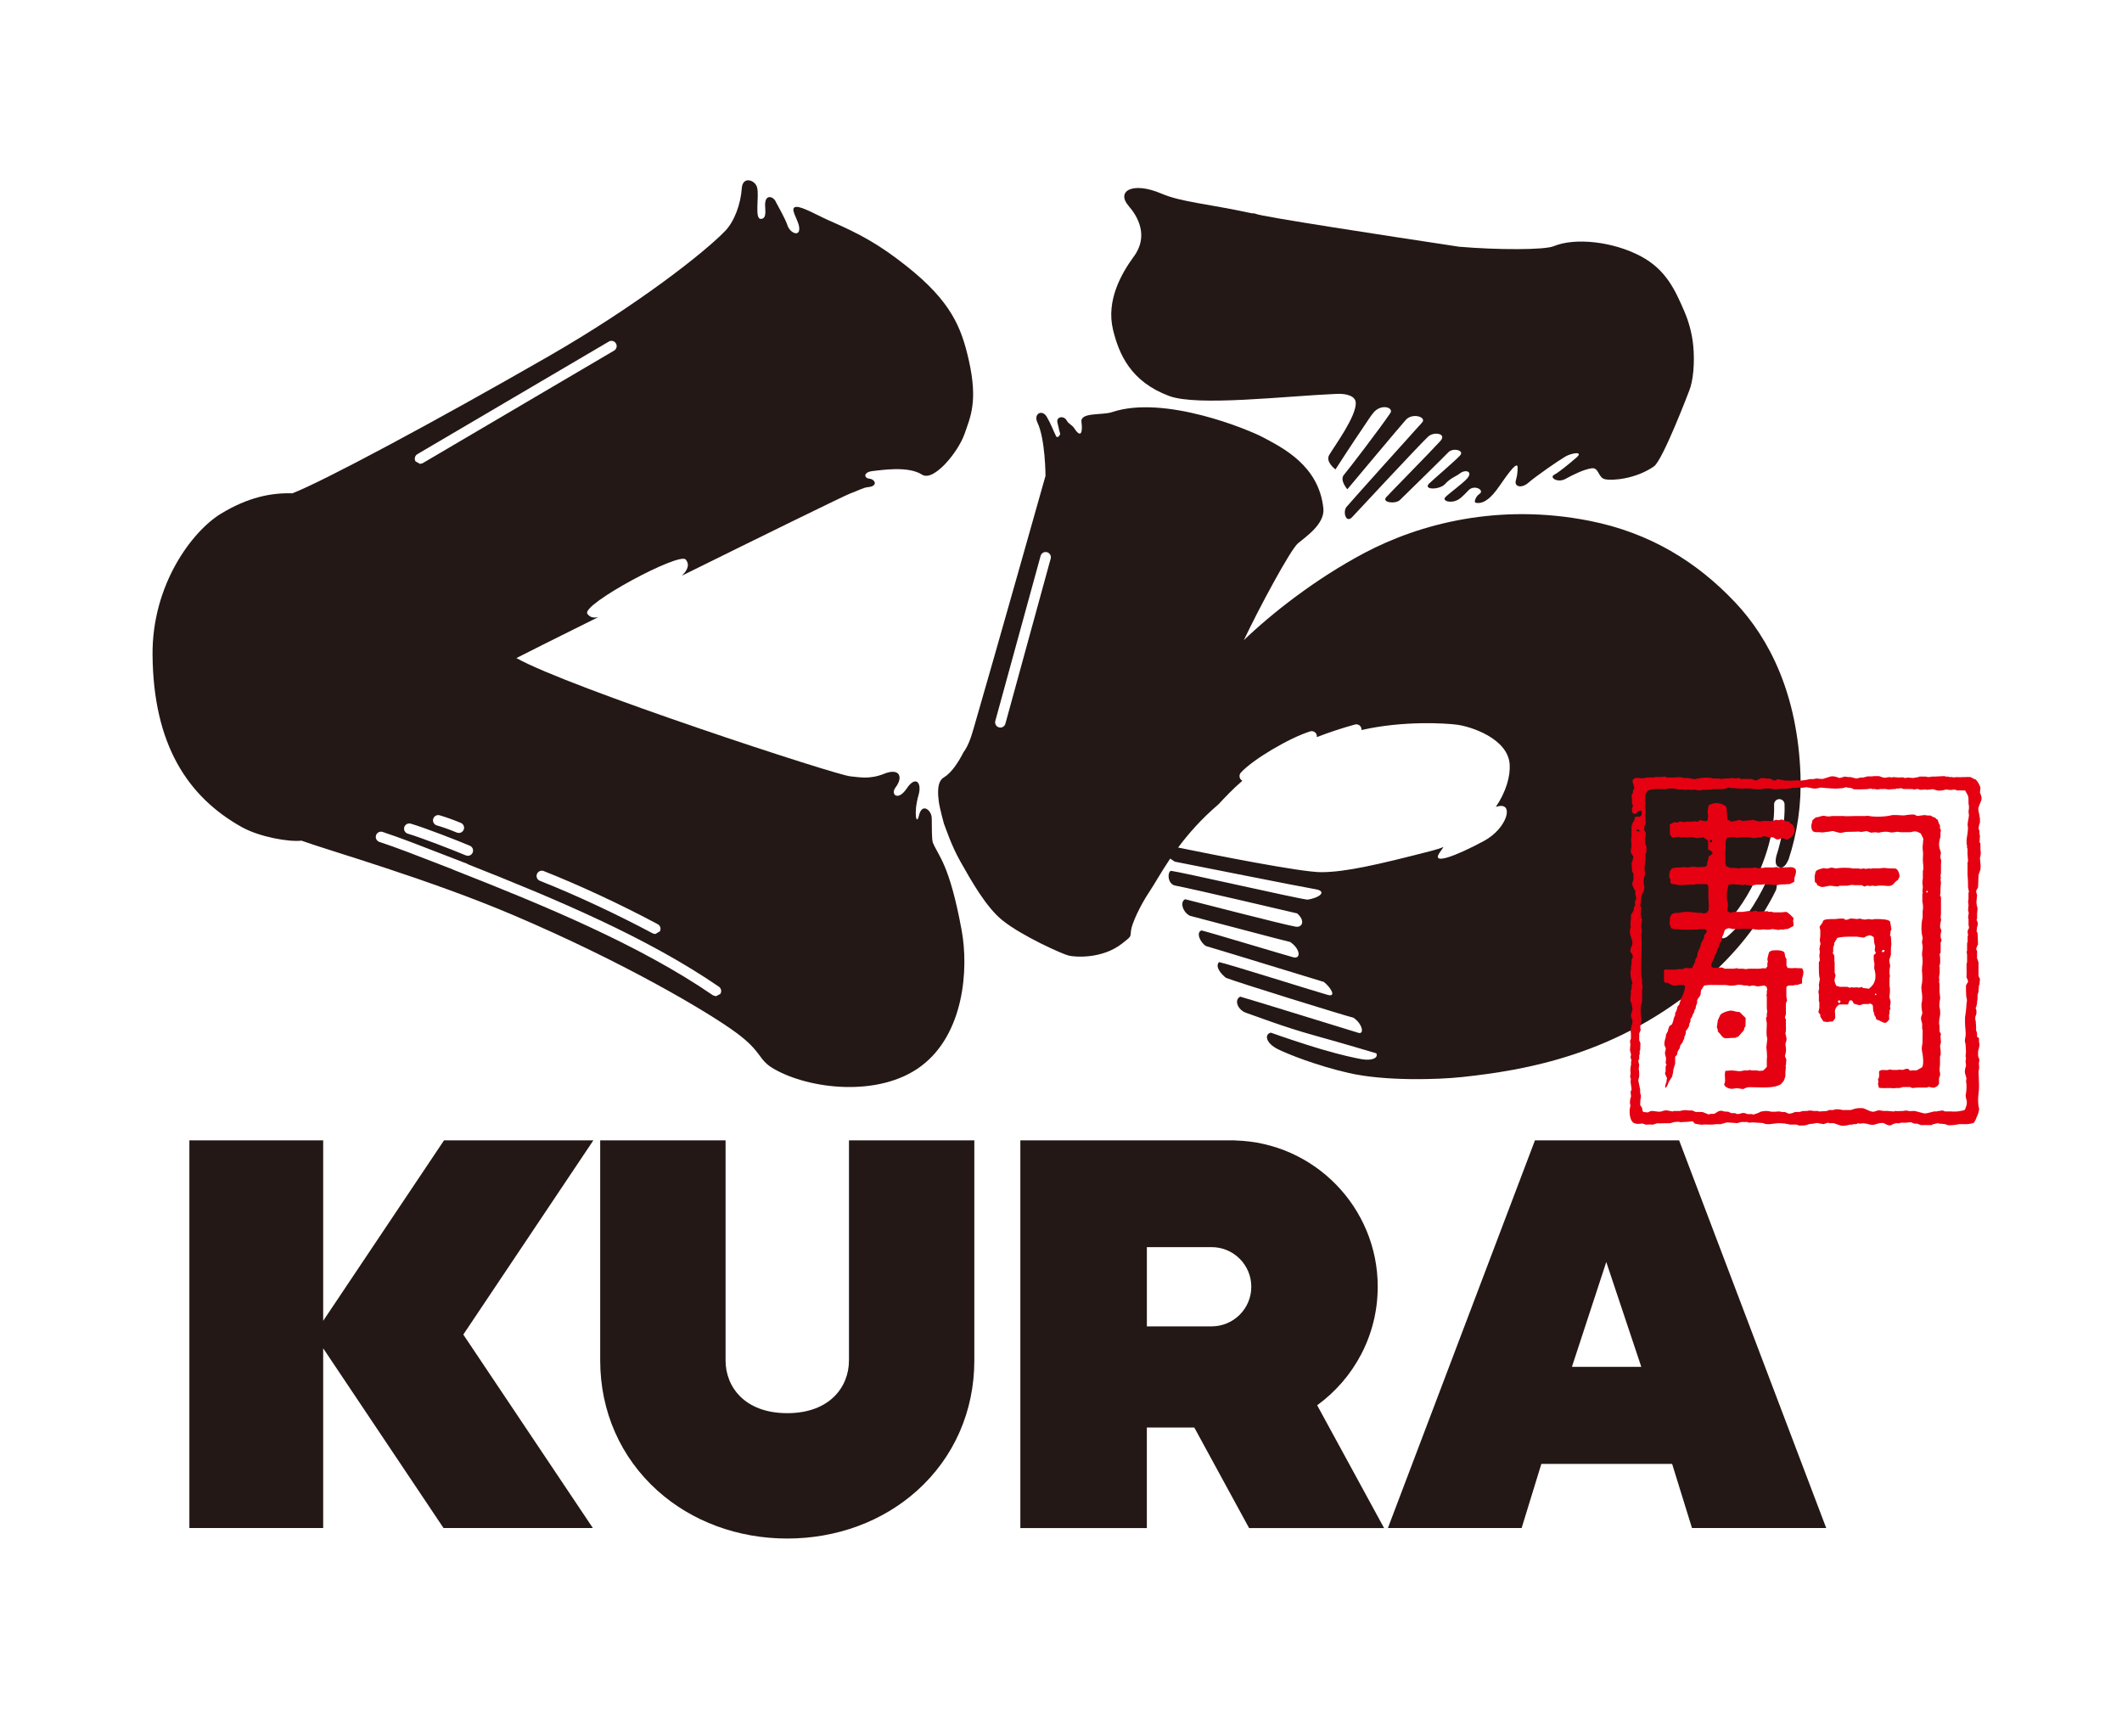 <?xml version="1.0" encoding="UTF-8"?>
<svg id="_レイヤー_2" data-name="レイヤー 2" xmlns="http://www.w3.org/2000/svg" width="110" height="90" viewBox="0 0 110 90">
  <g id="_レイヤー_1-2" data-name="レイヤー 1">
    <g>
      <rect width="110" height="90" style="fill: #fff;"/>
      <g id="_レイヤー_2-2" data-name=" レイヤー 2-2">
        <g>
          <path d="M104.164,45.979l.009-.221.005-.099.05-.157c.05-.182.063-.344.066-.465.019-.194.008-.366-.013-.504.025-.175.032-.371.005-.603l-.019-.463c.006-.133,0-.288-.031-.455l.026-.57c0-.14-.014-.266-.036-.389l.048-.149c.108-.383.078-.725.018-.982.005-.178-.016-.354-.064-.526-.041-.152-.283-.932-1.036-1.42l-.201-.096c-.088-.049-.202-.103-.344-.15-.316-.102-.594-.088-.743-.079l-.825-.024c-.318-.062-.645-.044-.925,0l-.16.009-.18-.01h-.295l-.408.047c-.099-.007-.209-.007-.327.003l-.237-.007c-.173-.026-.341-.032-.51-.018h-.232l-.67-.049-.592.006-.048.039-.042.01-.18.029-.26-.034c-.214-.04-.428-.042-.645-.007-.15-.026-.33-.032-.522-.019-.382-3.419-1.663-6.352-3.745-8.547-1.707-1.799-3.613-3.089-5.766-3.917.447-.152.903-.359,1.331-.657.346-.242.87-.607,2.391-4.613.384-.922.423-2.235.331-3.157-.097-.966-.376-1.761-.591-2.257-.514-1.183-1.154-2.655-2.967-3.625-1.826-.975-4.253-1.232-5.821-.629-.483.084-2.337.105-4.122-.043-6.739-1.016-9.689-1.503-10.245-1.629-.195-.07-.383-.101-.551-.115-.824-.175-1.527-.299-2.14-.407-.946-.166-1.629-.285-2.103-.488-1.949-.832-3.248-.298-3.813.48-.446.613-.647,1.695.252,2.728.331.379.245.497.174.591-1.292,1.771-1.743,3.502-1.34,5.147.171.698.45,1.533.986,2.326l-.247.025c-.355.026-.822.06-1.262.251-.235-.074-.483-.103-.733-.082-.542-.292-1.199-.319-1.769-.017-.925.488-1.261,1.613-.78,2.615.119.25.232,1.089.253,1.847-.412,1.466-2.696,9.55-3.662,12.871-.148.535-.258.691-.262.695l-.145.234c-.235.458-.393.627-.411.651l-.1.084c-.116-.037-.226-.083-.356-.097-.503-.457-1.342-.721-2.417-.286-.253.104-.426.083-.712.048l-.222-.024c-1.118-.248-9.012-2.836-13.674-4.625.358-.18.738-.367,1.134-.564l-.809-2.227c.193-.147.429-.308.697-.477l.15.156c.486.705.216,1.497-.028,1.747.478-.488,3.089-1.9,3.803-2.06l.508.719c5.905-2.917,8.337-4.094,8.575-4.195.181-.065.338-.131.478-.189l.134-.057c.723-.095,1.206-.464,1.471-.914.11.006.167.017.189.024.536.347,1.184.417,1.825.197,1.314-.449,2.443-2.133,2.792-3.129l.066-.183c.411-1.147.711-2.276.218-4.49-.483-2.169-1.263-3.82-3.819-5.844-1.575-1.247-2.723-1.855-4.291-2.539-.193-.084-.395-.184-.59-.28-.713-.351-1.273-.621-1.917-.593-.188-.171-.406-.304-.64-.391-.403-.63-1.128-1.037-1.895-.985-1.002.062-1.755.851-1.828,1.92-.037.541-.262,1.041-.408,1.195-.816.85-4.049,3.494-8.834,6.24-5.506,3.162-10.929,6.077-12.751,6.863-1.457.021-2.851.45-4.248,1.306-1.75,1.068-4.344,4.273-4.305,8.707.042,4.863,1.884,8.34,5.476,10.335,1.056.587,2.597.911,3.625.911h.002c.39.132.93.304,1.581.513,2.195.697,5.867,1.866,9.077,3.236,5.503,2.348,9.762,4.849,11.154,5.876.542.398.705.618.877.851.226.304.535.722,1.214,1.115.856.498,1.939.846,3.091,1.024v12.696c0,.713-.56,1.105-1.575,1.105s-1.574-.392-1.574-1.105v-13.036h-17.083l-3.773,5.635v-5.635h-10.183v23.341h10.183v-5.597l3.748,5.597h11.648l-7.802-11.651,3.518-5.255v6.601c0,3.094,1.244,5.916,3.503,7.948,2.083,1.872,4.859,2.903,7.817,2.903s5.736-1.032,7.817-2.903c1.163-1.046,2.05-2.301,2.643-3.695v6.053h9.805v-4.978l2.714,4.978h16.289l1.021-3.322h4.385l1.029,3.322h10.507l-7.943-20.935c.153,0,.35-.005.586-.07.192.027.458.041.758-.027.16.021.302.017.417.009l.244.017c.111.026.222.044.333.06.229.018.449.014.651-.017l.173-.022.12.011.292.062h.218l.531.049c.284,0,.498-.038.706-.096l.037-.004c.189.035.43.05.701-.002l.153.047c.168.045.346.068.53.068.206,0,.406-.029.566-.062l.181-.019.214-.023.074-.003c.221.052.543.094.901.021.363.099.72.091,1.058-.022l.069-.025.185-.027.159.022.12.017c.093.03.206.057.333.074.105.013.242.017.392.011h.346l.424-.053c.417.108.889.057,1.178.007.183,0,.353-.002.476-.016.203-.023.627-.068,1.017-.331.34-.222.582-.541.724-.961.167-.345.381-.954.22-1.571l.013-.153c.019-.158.036-.319.036-.528l-.021-.643c.019-.115.036-.278.022-.489.028-.223.021-.435-.024-.635.063-.252.069-.507.023-.76l-.062-.431-.084-.235c.002-.084.002-.192-.006-.307.018-.092.03-.19.032-.294l.075-.257-.05-.129.002-.111.019-.237c.04-.159.055-.301.061-.419.027-.127.038-.253.057-.497l.018-.247-.077-.342-.01-.035v-.375c0-.188-.031-.352-.073-.495v-.003l.048-.442c0-.124-.007-.248-.016-.396l-.008-.172-.013-.2c.03-.187.039-.419-.012-.669.03-.187.048-.447-.011-.748.017-.117.027-.251.019-.395l.041-.386.002-.004ZM95.692,55.914h-.027c-.226-.039-.54-.061-.865,0l-.621.048v-.225c.028-.16.038-.315.031-.465.018-.18.025-.402-.01-.626v-.113l.011.002c.149.03.402.081.726.043l.525.028.405-.287c.119-.071.228-.158.328-.255l.208.149-.426.22-.154.76c-.023.113-.031.218-.035.31-.031.113-.05.252-.055.403l-.041.009h0ZM89.564,53.828l.13-.011-.016.047-.158.015.044-.051ZM67.849,22.22l-.118-.084.181-.013s-.063.097-.063.097ZM64.383,42.761c.297-.319.633-.681,1.082-1.069l1.364-1.184,1.96-.767-.014.173,2.162-.491c1.93-.439,3.949-.307,4.384-.249.476.064,1.212.408,1.316.555.012.181-.068.633-.441,1.182l-.68,1.003-1.257.469c-.15.055-.306.105-.468.147-2.743.707-4.236,1.045-5.301,1.053-.35.055-1.79-.21-4.254-.68l.145-.142h.002ZM34.306,30.051c-.166-.196-.227-.416-.25-.626.186-.084.364-.161.527-.226l.973,1.377c-.197.03-.798.008-1.25-.525M51.27,57.483h-4.374c.658-.225,1.287-.518,1.835-.93,2.179-1.637,2.969-4.536,2.868-7.128,1.23.803,2.932,1.566,3.423,1.683.792.19,2.683.237,4.192-.957.471-.371.958-.757,1.017-1.65l.036-.112.265.254c.071.696.497,1.315.984,1.672.105.772.641,1.324.988,1.606l.005.157c.066.871.694,1.655,1.562,1.953.104.733.63,1.398,1.456,1.808.66.328,2.28.96,4.036,1.362,1.168.266,2.619.358,3.923.358.981,0,1.879-.053,2.507-.121,2.045-.223,4.424-.616,6.904-1.538v.155c0,.093.006.196.024.307l-.017.237.002.103c-.024.135-.041.293-.036.473l-.008.188v.118h-4.413l-6.848,18.053-1.267-2.324c1.717-1.717,2.71-4.066,2.71-6.516,0-4.412-3.197-8.17-7.394-9.027v-.185h-14.38,0ZM63.241,66.696c0,.236-.194.429-.432.429h-1.735v-.859h1.735c.238,0,.432.194.432.431M104.098,42.367l-.417-.199-.002-.031.43.193-.011.038h0Z" style="fill: #fff;"/>
          <path d="M71.419,66.696c0-4.12-3.299-7.481-7.393-7.584v-.004h-11.133v20.094h6.557v-5.213h2.459l2.841,5.213h6.998l-3.469-6.365c1.901-1.38,3.139-3.617,3.139-6.141M62.809,68.748h-3.358v-4.107h3.358c1.135,0,2.056.92,2.056,2.054s-.92,2.052-2.056,2.052" style="fill: #231815;"/>
          <polygon points="23.017 59.107 16.753 68.461 16.753 59.107 9.817 59.107 9.817 79.201 16.753 79.201 16.753 69.885 22.992 79.201 30.733 79.201 24.017 69.173 30.758 59.107 23.017 59.107" style="fill: #231815;"/>
          <path d="M87.042,59.106h-7.473l-7.623,20.095h6.932l1.022-3.323h6.78l1.029,3.323h6.958s-7.625-20.095-7.625-20.095ZM81.485,70.846l1.781-5.434,1.815,5.434h-3.596Z" style="fill: #231815;"/>
          <path d="M44.008,70.518c0,1.358-.989,2.729-3.199,2.729s-3.197-1.37-3.197-2.729v-11.412h-6.499v11.412c0,2.627,1.053,5.021,2.965,6.741,1.784,1.603,4.174,2.486,6.732,2.486s4.949-.883,6.732-2.486c1.913-1.72,2.965-4.114,2.965-6.741v-11.412h-6.498v11.412h0Z" style="fill: #231815;"/>
          <path d="M48.351,43.656c-.056-.242-.041-.72-.052-1.26-.009-.393-.503-.829-.667-.11-.119.526-.288-.127-.016-1.079.185-.653-.155-1.025-.612-.341-.461.688-.855.306-.581-.05.41-.536.22-1.038-.6-.707-.782.315-1.357.156-1.739.13-.708-.048-14.57-4.587-17.315-6.13.314-.166,2.022-1.019,4.253-2.127-.228.055-.433.034-.575-.171-.328-.475,4.764-3.204,5.097-2.811.242.286.065.583-.198.84,4.22-2.086,8.462-4.168,8.749-4.271.406-.144.662-.3.908-.321.529-.05.367-.405.066-.436-.301-.032-.323-.354.196-.4.345-.031,1.8-.286,2.531.189.6.389,1.874-1.17,2.202-2.106.308-.883.697-1.694.232-3.783-.389-1.739-.918-3.083-3.243-4.924-1.41-1.118-2.413-1.662-3.931-2.324-.682-.297-1.467-.764-1.782-.74-.383.027.093.633.15,1.029.082.568-.47.332-.601-.066-.123-.372-.471-.961-.602-1.216-.1-.263-.529-.449-.559.096-.014.277.117.774-.224.778-.334.004-.076-1.161-.188-1.611-.077-.394-.751-.641-.797.023-.057.826-.385,1.716-.857,2.208-1.049,1.092-4.532,3.846-9.196,6.523-5.821,3.343-11.646,6.465-13.246,7.081-1.087-.035-2.308.204-3.715,1.065-1.461.894-3.563,3.648-3.531,7.314.04,4.638,1.816,7.359,4.641,8.929.907.503,2.433.773,3.079.695,1.391.507,6.583,1.983,11.055,3.891,5.713,2.438,10.043,5.003,11.48,6.063,1.382,1.017,1.107,1.384,1.943,1.869,1.834,1.064,5.467,1.499,7.647-.14,2.208-1.658,2.473-4.991,2.097-7.037-.634-3.453-1.205-3.834-1.5-4.562M27.835,45.302c.055-.14.212-.208.352-.153,1.864.738,4.018,1.742,5.91,2.754.132.07.182.235.111.367l-.239.143-.128-.031c-1.875-1.002-4.008-1.997-5.854-2.728-.14-.055-.208-.212-.153-.352M21.635,23.54l9.924-5.835c.128-.077.296-.034.37.096.077.129.034.295-.095.371l-9.924,5.836-.137.037-.234-.133c-.076-.129-.032-.296.096-.372M24.035,43.01c-.044.103-.144.165-.25.165l-.106-.022c-.334-.141-.713-.277-1.039-.372-.143-.042-.226-.194-.184-.338.043-.144.194-.226.337-.184.344.102.745.246,1.099.395.137.058.202.218.144.356M20.956,42.876c.043-.144.194-.226.338-.184.753.222,2.42.872,3.064,1.145.137.058.202.218.144.355-.043.104-.145.167-.25.167l-.106-.023c-.659-.278-2.301-.916-3.006-1.125-.144-.041-.225-.193-.184-.336M37.337,51.519l-.224.118-.153-.048c-3.835-2.629-8.751-4.657-13.458-6.507l-.044-.023c-.207-.08-.429-.167-.657-.255-1.024-.398-2.299-.895-3.135-1.167-.142-.047-.22-.2-.173-.342.045-.142.199-.221.341-.174.851.276,2.133.776,3.164,1.178.458.179.891.346,1.218.471l.068.039c4.557,1.8,9.261,3.781,12.983,6.334.123.084.156.253.07.377" style="fill: #231815;"/>
          <path d="M57.699,17.099c.308,1.259.912,2.684,2.911,3.427,1.47.547,6.044.001,8.681-.111.541-.023.964.123.987.444.051.705-1.105,2.26-1.376,2.726-.207.355.326.746.326.746,0,0,.993-1.536,1.392-2.11.229-.328.393-.613.576-.831.41-.49,1.064-.261.878.017-.531.788-2.205,2.973-2.405,3.202-.244.278.175.751.175.751,0,0,2.846-3.4,3.034-3.601.356-.382,1.093-.135.841.14-.517.567-3.707,4.121-3.915,4.371-.208.249-.039.863.277.546.042-.042,3.527-3.795,3.958-4.191.29-.267.976-.156.628.231-.464.516-2.604,2.687-2.809,2.916-.247.275.478.369.713.143.416-.404,2.314-2.263,2.508-2.472.229-.247.856-.109.607.165-.268.294-1.453,1.3-1.61,1.462-.316.329.555.33.838.013.279-.312.586-.399.757-.539.278-.228.693-.121.398.24-.202.249-1.017.836-1.153.994-.17.197.329.337.691.109.262-.163.484-.472.608-.547.315-.188.739.093.475.263-.181.115-.306.429-.195.455.554.129,1.05-.609,1.252-.893.201-.282.846-1.261.921-.991.009.451-.055.569-.094.744-.073.32.304.404.649.107.425-.365,1.549-1.142,1.926-1.363.302-.178.983-.298.557.066-.424.364-.882.74-1.144.882-.264.141.182.435.587.213.405-.223.942-.488,1.347-.549.405-.062.328.487.712.567.384.082,1.592-.015,2.529-.667.459-.319,1.821-3.903,1.821-3.903.218-.523.302-1.487.214-2.373-.069-.685-.26-1.3-.464-1.771-.476-1.098-.946-2.146-2.244-2.84-1.436-.767-3.41-.988-4.522-.526-.481.2-2.904.197-4.897.028-3.853-.581-10.301-1.57-10.538-1.702-.037-.021-.119-.031-.237-.036-2.277-.492-3.626-.574-4.659-1.014-1.513-.646-2.373-.128-1.699.646.437.502,1.067,1.526.261,2.615-.638.873-1.447,2.278-1.074,3.802" style="fill: #231815;"/>
          <path d="M91.945,45.494c-.105-.039-.167-.019-.203-.003l-.147.132c-.578,1.264-1.356,2.364-2.105,2.958l-.169.058-.212-.102c-.093-.118-.074-.288.043-.381.627-.498,1.287-1.41,1.811-2.474l.005-.024c.009-.025.053-.15.144-.291.182-.399.342-.816.474-1.237l.013-.049.004-.013.009-.022c.242-.799.379-1.61.353-2.344-.004-.149.113-.276.262-.281.147-.005.276.113.28.263.03.846-.134,1.772-.422,2.674-.06.242-.071.504.119.583.103.043.166.027.203.01.146-.063.25-.276.27-.33l.036-.064c.461-1.391.674-2.864.62-4.399-.149-4.154-1.593-7.048-3.409-8.96-1.967-2.073-4.385-3.58-7.523-4.202-4.719-.935-8.822.156-11.677,1.667-2.56,1.356-4.828,3.156-6.244,4.516.792-1.678,2.415-4.688,2.803-5.017.388-.327,1.402-1,1.318-1.809-.232-2.243-2.155-3.157-3.091-3.666-.748-.407-5.151-2.237-7.863-1.326-.516.174-1.655-.008-1.587.511.069.517-.016.875-.371.329-.124-.192-.286-.21-.392-.405-.15-.276-.563-.201-.48.113.051.195.068.329.144.591-.067.099-.091.194-.205.131-.202-.406-.261-.628-.494-1.027-.233-.403-.706-.165-.483.3.411.858.418,2.76.418,2.76,0,0-2.666,9.451-3.726,13.093h0c-.168.609-.344.994-.526,1.235-.264.516-.61,1.049-.995,1.289-.419.216-.321.956-.287,1.251.039.329.267,1.156.267,1.156.101.25.375,1.116.859,1.974.576,1.019,1.327,2.349,2.157,3.025.993.812,3.121,1.764,3.451,1.843s1.741.192,2.79-.639c.494-.391.398-.312.443-.667.043-.356.478-1.297.942-1.988.292-.438.62-1.038,1.089-1.733l.237.158c.569.111,6.741,1.342,7.281,1.427.614.097.279.436-.405.543-.604-.071-6.525-1.427-7.071-1.494-.195.043-.189.685.213.763.986.189,5.984,1.362,6.326,1.444.435.38.265.746-.08.687-.657-.111-5.285-1.316-5.726-1.422-.284.127-.133.674.25.859,1.31.338,4.867,1.289,5.195,1.357.523.355.573.895.161.793-.311-.078-4.437-1.322-4.76-1.392-.313.114-.037.66.24.812,1.182.347,5.752,1.756,6.107,1.859.379.312.647.79.206.673-.489-.129-5.175-1.611-5.644-1.703-.215.237.096.608.357.814.516.214,6.224,1.981,6.614,2.07.482.332.561.871.261.785-.278-.08-5.695-1.762-6.131-1.878-.337.173-.129.694.313.842.556.188,1.893.713,3.492,1.158,1.773.492,3.046.881,3.249.938.114.232-.211.402-.773.302-.331-.061-1.023-.203-2.067-.511-.949-.279-2.168-.697-2.629-.862-.346.083-.265.544.37.859.473.235,1.958.84,3.676,1.233,1.876.428,4.621.345,5.892.206,3.182-.346,8.025-1.12,12.538-4.995,1.614-1.385,2.867-2.968,3.715-4.702.063-.259.082-.555-.124-.634M54.465,28.955l-2.348,8.557c-.034.12-.142.2-.262.2l-.071-.011c-.144-.039-.229-.188-.189-.333l2.348-8.557c.04-.145.189-.229.333-.19.144.04.229.189.189.334M77.621,41.802c.882-.253.535,1.129-.713,1.796-1.437.77-2.748,1.27-2.277.59.07-.102.135-.196.197-.285-.201.076-.41.142-.63.199-2.848.734-4.44,1.094-5.692,1.105-1.074.008-5.834-.949-7.435-1.277.52-.701,1.192-1.471,2.101-2.249l.024-.026c.316-.339.698-.748,1.206-1.188l-.06-.04c-.11-.1-.118-.272-.018-.382.613-.673,2.492-1.79,3.591-2.136.143-.045.294.036.34.178l.01.118c.589-.231,1.242-.449,1.972-.652.144-.039.293.045.333.189l.009.097c2.17-.494,4.368-.355,4.96-.275.723.097,2.638.719,2.72,2.063.039.62-.196,1.427-.717,2.195l.08-.021h0Z" style="fill: #231815;"/>
          <path d="M102.633,41.668l.078-.205c.032-.116-.011-.222-.047-.307l-.027-.073.011-.11.014-.149c-.035-.126-.157-.362-.267-.433l-.057-.015h-.012l-.071-.043-.102-.056-.166-.005-.082.004-.158.003c-.106.004-.227.01-.291-.003l-.209.019-.038-.019h-.17l-.049-.026h-.029l-.095.004-.071-.028-.489.024h-.157l-.092.018-.106.009-.022-.006-.114-.021h-.307l-.077.03-.26.045-.281-.025-.024.008-.135.018-.028-.018c-.026-.021-.074-.019-.194-.013l-.097.004-.29-.023-.01.002-.024.025-.101-.018-.028-.009-.142.017-.017.008c-.106.032-.224-.012-.319-.048l-.077-.027h-.274l-.012.008-.14.009-.155-.004-.241.061h-.142l-.039.014-.175.037-.294-.074h-.116l-.006-.003-.21-.022-.069.029-.168.044-.076-.024c-.114-.039-.267-.092-.405-.05-.129.04-.274.085-.396.123l-.199-.009-.109-.017-.107.021-.119.017c-.07-.015-.178-.003-.281.03l-.233.035-.159.012-.079-.022-.006-.002-.209.018-.218.008-.1-.008-.082-.006-.006-.003h-.008l-.043.012-.004.002-.044-.013-.019-.008h-.012l-.139-.026-.159-.026h-.006l-.006.002-.073.042-.044.029-.055-.014-.069-.019-.159-.081-.094.006-.034.005-.048-.013-.263-.023-.127.067-.155.067-.129-.044-.1-.04-.444-.002-.012.002-.03.021-.003.003-.07-.037-.069-.037-.188.018-.021.007-.111-.015-.027-.01-.215.021-.012.003h-.13l-.012.002-.288.026-.029-.028h-.321c-.315-.086-.665-.028-.967.038l-.252-.047-.05-.015h-.252c-.126-.036-.273-.064-.419-.026h-.47l-.04-.022-.053-.026-.157.018-.011.005h-.132c-.209-.002-.211-.002-.222.002l-.03.023h-.205c-.182-.003-.183-.002-.194.002l-.025.017-.005.003h-.004l-.11.002-.035.021-.004.004-.084-.01-.08-.008h-.062l-.012-.004-.11-.008-.029.009c-.067.023-.149.049-.167.163l.063.236.037.116-.035.063-.039.07-.002.007v.088l-.035.087-.037.093.016.152.005.015v.215l.002.012.027.061.022.049-.027.093-.022.047-.002.19.014.013.041.052.008.013.014.005.011.003.013.011h.074l.009-.004.137-.11.043-.038.012-.005.025-.011.073.004.006.004.006.002.023.011h0l-.006.22-.003.007-.121.08-.027-.004-.012-.01h-.015c-.14,0-.189.016-.193.115l-.017.091-.027.032-.031.036-.079.209-.002.499v.007l-.022.21.024.273-.049.371.077.127.07.12-.063.244-.035.078.022.276v.139l.002.007.043.074.029.045v.331l-.014.036c-.025.06-.063.15-.034.254l.082.171.064.121v.171l.024.078.026.133-.035.079-.039.094.013.127.01.039-.032.055-.039.062-.003.007v.111l-.034.089-.05.076-.062.1-.003.008v.176c-.016.096-.026.212-.024.329l.012.117-.014.054c-.022.084-.052.199-.022.305.036.129.074.259.124.422l-.009.123-.029.073c-.041.092-.096.218-.061.324l.047.065.019.019.056.149-.038.108-.028.055v.167l-.017.105-.015.099-.002.16-.024.037v.136c0,.168.034.286.067.4l.032.117-.018.051-.023.038v.179l-.04.128v.145l-.021.242-.01.106.07.19.049.257-.049.193-.025.07c-.027.1.009.182.04.255l.034.153-.048.198-.058.235.018.131.004.01v.297l-.022.049-.026.056.017.175.006.015-.013.137-.012.155v.011l.025.093.032.125-.012.065-.013.089v.011l.021.055.029.095-.025.037v.193l-.011.029-.026.196.013.214-.006.021-.017.165.013.035.023.06-.008.073-.004.141.013.044.037.28-.023.063-.027.073v.012l.012.117.012.1-.002.005c-.048.152-.086.273-.03.475l-.016.075-.019.102c-.025.167-.004.537.16.693l.005.004c.149.097.297.079.404.064l.111-.003.064.025.07.027.012.002.195-.007.067-.002.021.003.079.009.096-.031.146-.045.118.009.234-.009h.304l.011-.002.084-.025c.131-.038.161-.047.375-.047.041.025.115.019.224.01l.133-.005.196-.014.141-.018.065.043.018.048.047.031.149.03.198.028.129-.015.162.004c.158.004.321.01.439-.021l.101.002.16-.002c.102-.031.199-.058.31-.089l.277.017.266.019.154-.042.064-.018.095.002c.137.005.162.003.182-.009l.087.04c.028.013.258-.028.365,0l.196.01.203.014.038.025.12.028c.152.013.255,0,.297-.013l.156-.017.148-.016c.252,0,.452.022.631.071l.012.002.133-.002h.188l.036.014.101.036h.137c.163,0,.238-.023.333-.055l.061-.018.09-.012.119-.014c.111-.03.207-.04.262-.024l.047.016.235.034.079-.034.15-.043.042.026c.016.005.041.007.158.004h.086l.178.06.175.061.111.013c.141,0,.316-.043.376-.061h.126l.048-.025h.143l.05-.023.066-.027.017.01.029.013.208-.013.042-.01.017.01.029.013.092.002.034.011c.094.028.238.074.366.037l.055-.016c.113-.036.3-.094.43-.057l.084.04c.08.045.181.102.311.058l.052-.034.026-.017.123-.036.039-.01.094.003h.084l.064-.029h.284l.013-.002.235-.024.079.037.087.038.112.002h.051l.073.031.113.042h.549l.013-.002.04-.028.012-.01.276-.061h.003l.029.018.011.005.162.014.147.012.064.023.071.026c.136.039.528-.024.623-.048l.14.002c.107.003.207.005.267-.002l.039-.004c.099-.011.233-.025.31-.076l.083-.152.03-.083c.031-.045.173-.386.142-.503-.034-.122-.048-.257-.048-.434,0-.136.012-.241.024-.342.012-.102.025-.205.025-.339l-.004-.201c-.008-.19-.021-.553-.021-.553l.032-.245-.016-.232c.042-.154.025-.202-.01-.281l-.03-.077v-.286l.018-.019.003-.009.032-.152.018-.1-.013-.136-.011-.037v-.194l-.066-.051-.035-.015v-.192l-.034-.109-.016-.038v-.202l-.024-.319-.021-.028.006-.15.057-.172-.003-.184-.04-.105.038-.068.036-.159.009-.134.018-.114v-.206l.023-.074.025-.081.013-.187.009-.148.025-.025.002-.01c.002-.005.005-.015.027-.281v-.014l-.042-.089-.032-.067v-.699l-.055-.17-.021-.052v-.189c.005-.125.007-.173,0-.193l-.034-.062-.016-.025.051-.157.048-.078.003-.007v-.008l-.012-.286-.013-.282v-.012l-.031-.062-.019-.038.023-.212c.025-.073.055-.157.027-.255l-.028-.07-.022-.054.01-.034.015-.03v-.278l.003-.005.022-.246-.002-.009c-.024-.086-.079-.286-.048-.404l.025-.28-.023-.057-.027-.155.048-.089.051-.095.002-.006v-.007c0-.105.006-.21.012-.313.006-.103.012-.208.012-.312l.045-.13.053-.15.009-.115.003-.06-.019-.232-.017-.199c.042-.155.057-.242.026-.423v-.304l-.028-.061-.023-.049.012-.1.013-.236-.024-.039v-.173l-.002-.011-.022-.062-.027-.074.042-.215.031-.07.002-.007v-.203l-.043-.258c-.028-.12-.058-.245-.032-.338l.07-.18M93.594,57.584l-.146.004-.041.012-.126.036-.077-.002-.154.004-.029.012c-.058.026-.215.094-.33.062l-.081-.037-.078-.037-.187-.002-.024-.016-.11-.011-.05.002h0l-.111.01-.11.002h-.118c-.084-.025-.294-.06-.417-.025l-.039.002-.079.015c-.076.049-.316.142-.416.156l-.017-.01-.028-.015h-.24l-.06-.023-.071-.027c-.101-.027-.182.002-.253.028l-.142.022-.052-.021-.073-.029h-.19l-.076-.037-.078-.036-.208-.012-.035-.01-.032-.014c-.165-.045-.265.025-.345.081l-.116.065h-.171l-.056.017-.066.01-.155-.063-.153-.061-.353-.002-.091-.039-.075-.034-.005-.002h-.212c-.15-.04-.297-.011-.432.026h-.126c-.119,0-.192,0-.205,0l-.053.025-.255-.05c-.101-.026-.206.009-.283.035l-.049.015c-.09.026-.215.005-.317-.011l-.114-.014c-.111-.008-.154.017-.194.042l-.074.032-.239-.023-.042-.104-.004-.069-.028-.07-.032-.045-.049-.08.012-.254c.022-.094.043-.19.013-.302l-.024-.038v-.221l-.015-.047-.086-.415.017-.05.034-.158c.004-.167-.005-.291-.026-.369l.012-.106.013-.129-.019-.058-.03-.144.023-.044.027-.052v-.199l.026-.036v-.186l.025-.036.013-.353-.002-.005-.034-.081-.027-.063v-.359l.036-.081.037-.084-.017-.156-.006-.016.05-.263c.032-.12-.005-.319-.024-.388v-.422l.073-.24v-.579l.013-.053.012-.207-.024-.039v-.259c-.049-.156-.049-.357-.049-.573v-.035c0-.212.006-.41.012-.602.006-.187.013-.382.013-.586v-.093c0-.15.003-.32-.026-.436l.011-.058.014-.031c.018-.069.011-.171-.024-.3l.023-.279.005-.009.019-.102-.028-.065-.019-.041v-.116l-.027-.052.015-.13.011-.239-.032-.06-.018-.028.042-.247.009-.026v-.179l.075-.186.073-.179c.032-.103.011-.2-.01-.296l-.014-.226.064-.244.011-.04-.013-.19-.012-.207.024-.147.025-.148.002-.363.021-.04.026-.053.003-.297-.002-.012-.034-.063-.017-.028-.024-.319.018-.044.031-.227-.052-.094-.047-.089.009-.034.015-.029.002-.106.014-.041c.027-.075.064-.174.034-.285v-.248c.01-.091.022-.185,0-.293-.019-.101-.018-.714.023-.831.076-.216.326-.232.698-.232h.308l.012-.002c.181-.051.509-.029.681.024l.229.002.016.005.16.018.032-.015.035-.01.025.007.229.018.032-.012.064-.015.034.023.099.008h.029l.019.017.01.003.148-.012.041-.011.231-.011c.116-.002.225-.004.341-.038l.186.003c.129.004.262.008.392-.004h.008l.106-.037.117-.039.084.014.029.011.129.002.278.024h.638c.082.021.41.055.523.024.057-.016.15-.024.286-.024.1,0,.251,0,.336.024.101.027.244.008.301-.007h.163c.118,0,.24,0,.275,0l.286-.052h.159l.21-.022.037.012.028.011h.012s.142-.018.142-.018l.126-.017.143.025.183.035c.083.024.22.01.405-.041l.287.025.276.021.105.003c.036.013.161.005.43-.016l.037-.003.009-.002.196-.051.005.004.03.019.124.013.096.011.057.028.08.038.26.002c.221,0,.43,0,.615-.042l.036.01.031.015.179.002.021.018.009.003.155-.01.057-.012c.186-.008.308-.006.421.022l.237-.018.014-.003h.113l.048-.026.04.002.114-.003.047-.025.133.035.045.015.469.002.038.024h.012l.115-.017.09-.015.058.021.073.027.205-.012.083-.014.023.023.01.003.206-.018.119-.018.219.061c.153.048.382-.016.469-.041l.249.025.149-.016.022-.009.128.03.048.019.012.002.092-.006.139.002.009.003.149-.002.121.22c.051.076.055.195.055.311v.147c.032.111.032.287,0,.398l.019.192.005.016-.035.239-.015.048-.022.211.007.026.015.17-.031.291c-.012.099-.042.196-.042.315v.147l.003.063.019.043v.132l.025.051v.294l.006.045.022.317-.027.049c0,.006-.003.016,0,.589v.038l.004.06c.007.091.021.279.021.396v.197l.05.255-.025.047c-.002.015-.002.06,0,.205v.12l-.005.019-.017.146.009.026.016.126-.004.014-.021.253.014.041.023.115-.015.051-.022.188.024.05v.323l.011.028.015.11-.032.07-.042.091.01.142.014.067-.013.06-.011.028v.125s0,.154,0,.154l-.002.005-.023.037c-.003.01-.003.013-.002.214v.196h0s-.023.039-.023.039l.023.174v.381s-.005.014-.005.014l-.023.07v.054c0,.094.003.29.004.422l-.008.224.048.09.039.126-.054.099-.056.097-.002.007v.216c0,.206.009.376.051.541l-.01.107-.016.093c-.004.233-.051.543-.068.659l-.006.041v.277c0,.105.009.206.018.302.015.184.03.357-.016.528-.028.099.012.236.025.281l.024.399-.004.016-.021.214.013.032.012.057-.006.024-.018.183.008.025.017.165-.013.044c-.028.093-.071.234-.036.362l.025.081.048.172-.01.04-.014.126c.044.161.028.51-.016.672-.017.066.012.183.041.287l.009.03c.039.152-.063.449-.119.487l-.105.027-.106.017c-.124.036-.343.038-.509.023h-.29l-.051-.021-.068-.028-.259.035-.042.014h-.136l-.105.027c-.113.031-.345.094-.423.074l-.241-.062-.241-.062-.006-.002-.26.012h-.008c-.107-.027-.185-.047-.312-.011l-.275.011h-.002l-.161-.01-.01.003-.025.024-.271-.019-.049-.009-.172-.002-.087.002-.028-.01-.212-.026-.093.03-.14.043c-.108.024-.26-.049-.382-.107l-.167-.069-.011-.002-.064-.004-.071-.004h-.002c-.19,0-.283.029-.39.064l-.121.036h-.422c-.083-.023-.295-.057-.423-.024l-.049.024h-.224l-.064.029-.049.022-.417.026-.041-.027h-.241c-.108-.03-.225-.03-.332,0l-.07-.003M84.826,43.051l.031-.066.014-.01.071.031.007.004.008.002.032.043.004.01-.013.029-.003.005-.129-.027-.003-.002-.014-.014-.005-.007" style="fill: #e50012; fill-rule: evenodd;"/>
          <path d="M93.039,50.17c-.084.022-.255.013-.371,0l-.062-.122v-.347l-.062-.1-.037-.211c-.027-.108-.301-.155-.524-.133-.145-.008-.259.056-.289.127l-.078.317.025.148-.025.074v.173l-.088.1-.148-.012c-.135.042-.368.025-.543.025-.118,0-.252,0-.334.024l-.16-.024h-.248l-.037-.025-.21.025h-.445l-.1-.05c-.142-.045-.445.056-.544-.025l-.061-.062c.014-.172.122-.304.172-.445l.013-.1.075-.099.062-.198.086-.148.013-.123.123-.211.025-.16.099-.235.038-.136.074-.062c.137-.075.195-.039.334,0h.433c.095-.026.294,0,.457,0h.186c.068.022.342.055.445.025.095-.028.259.029.408,0l.135-.025.347.049.037-.024h.235l.025-.025h.136c.102-.03.219-.126.308-.148.019-.104.009-.174-.013-.259l.025-.161c-.096-.089-.255-.281-.383-.323l-.26.026h-.383l-.141-.037-.131.011-.048-.035-.522.021-.05-.035c-.051-.052-.191.053-.297.025l-.087-.025-.333.049c-.161,0-.437-.004-.483,0l-.16.05-.148-.087c-.019-.103.053-.313.012-.445-.068-.22-.067-.501,0-.717l.025-.173c.061-.092.155-.035.285-.063l.148.025h.173l.136.025c.101-.027.133-.031.234,0h.124l.135.025.211-.05h.285l.172-.025.037.025.199-.012c.154.032.363.056.518.012.109-.03.279.004.384-.025h.135l.248-.123.012-.21c.034-.106.136-.349.037-.47l-.096-.055c-.092-.047-.318-.007-.497-.008h-.198l-.074.026-.075-.05-.173.024h-.472l-.084.026-.137-.007-.076.03-.195-.05c-.149.042-.393.026-.581.026-.103,0-.216.003-.285.024l-.173-.024h-.247l-.21-.087-.05-.174v-.605c.042-.193-.035-.612.111-.706l.314-.037.198.05c.242-.057.581-.055.83.015.107,0,.22-.04.327-.04l.26-.062.21.062h.235l.161.1c.109.034.197-.034.26-.05.115-.031.185.083.31.05.187-.052.312-.199.37-.384.044-.141-.051-.341-.112-.382l-.075-.038-.086-.111-.173-.025-.198-.087-.198.038-.123-.025-.108.047-.127.025-.321-.017-.321.037-.323-.089-.123.025-.187.013-.211.025-.146-.055-.136.025-.159.039-.149.025-.197-.111c-.027-.14-.019-.62-.087-.692l-.198-.111c-.291-.088-.463-.05-.692.062-.038.157-.076.362-.025.544l-.025.222-.075.062c-.133-.004-.198-.051-.358-.049l-.087.087-.087-.038-.247.025h-.273l-.037.025c-.061.012-.21-.055-.31-.025l-.099.05-.148-.028-.244.118.009.515.099.154c.115.025.264-.05.383-.017l.037.025.285-.012.087.012c.172-.044.289-.021.433.025.126.039.341-.051.42-.025l.223.161.013.037v.445l.11.025.111.11.012.026-.049.074-.16.111-.025.186-.05.123v.123l-.062.087c-.142.03-.365.036-.544.025l-.148-.025-.037.025h-.136l-.025.024-.308-.024-.111.024h-.223l-.236.047-.069.103c-.047.036-.094.261-.054.383l.05.087v.153l.05.074c.126.028.291.034.408.07l.235-.013.16-.012h.346l.111-.025c.129,0,.54-.028.606.025.077.058.045.319.045.47,0,.366.037.411.018.858l-.127.141-.155.018-.117-.028h-.21l-.037-.024h-.173c-.202-.057-.555-.03-.73.024h-.099c-.108,0-.211.029-.268.078l-.091.157v.136l-.025.16c.028.099.045.174.087.261l.1.049h.223c.207.064.665.025.927.025.205,0,.407-.073.581.024.034.183-.068.168-.111.285l-.024.149-.149.272-.025.147c-.041.096-.11.222-.147.323l-.025.198-.1.172v.075l-.074.173-.054.075-.025.098-.206.013-.099-.025-.223.074h-.223l-.123.025h-.285l-.247-.012-.062.037v.569c.041.128.119.063.235.099l.074.062.088.025.024.037h.185c.133,0,.37-.053.442.004l.049.05c-.014.185-.096.407-.168.544l-.075.123v.099l-.025.025-.037.148-.087.1-.05.197-.075.148v.1l-.074.173-.025.123-.062.181-.136.091-.037.1-.037.106v.05l-.099.174-.025.172c-.026.076-.092.287-.05.42l.05.1c.037.12-.066.212-.025.346l.05.21-.025.247.05.063-.05.112v.272l-.025.038c-.028.105.092.222.098.308l-.024.087v.062c-.031.096-.075.201-.075.333.107-.011.153-.235.198-.321l.16-.247.062-.26v-.088c.029-.094.069-.227.1-.333v-.358l.099-.111.037-.173.1-.16.025-.136.136-.185v-.037l.074-.136v-.075l.074-.173.013-.172.049-.038.1-.161.037-.172.05-.1v-.123l.075-.11.061-.161.063-.1v-.074l.074-.123v-.075l.075-.21v-.123c.031-.108.139-.186.173-.285l.024-.223.161-.255c.237-.049.505-.029.779-.029.168,0,.378-.01.507.025.104.028.339-.005.408-.025.123-.034.31.004.384.025h.172l.038.025c.091.025.158-.028.26-.025l.235.05.333-.05.123.062.038.174-.025.024v.173l-.025.087.025.037v.63l.025.186-.025.075v.173l-.025.024c-.038.12.025.223.025.334,0,.303-.049.521.025.779l-.05.457.025.211.012.285-.012.11c-.003.137,0,.223,0,.396l-.136.148-.075.05-.197.012-.111-.025h-.272l-.087-.024-.112.024h-.185c-.117.032-.263.061-.377.026l-.272-.026-.333.026v.049c-.062.17.053.521-.056.633,0,.15.302.292.507.235l.136-.024.334.049c.118-.032.166-.099.333-.099.569,0,1.276.087,1.643-.163l.05-.063c.127-.126.118-.163.173-.358v-.198l.025-.272-.025-.037.025-.038.025-.297-.075-.185c.023-.107.079-.258.05-.42l-.025-.21c.022-.071.084-.211.05-.323l-.05-.222c.043-.142.025-.307.025-.495v-.223l-.05-.111.05-.16v-.569l.062-.149-.037-.197v-.495l.037-.049.099-.038h.248l.037-.025h.135l.257-.082.004-.251c.056-.201.119-.339,0-.531-.129-.004-.255-.009-.383-.013M88.71,43.666l-.099-.05.074-.099.074.05-.049.098" style="fill: #e50012; fill-rule: evenodd;"/>
          <path d="M94.396,43.142c.091.026.246-.031.373-.031.096,0,.188-.06.297-.025.066.021.313.107.42.074.187-.057.382-.049.606-.049.129,0,.252-.019.321,0,.127.032.3-.052.383-.025l.198.074.211-.025.185.025c.15-.041.391-.079.568-.025.132.041.299-.025.421-.024l.123.024h.531c.205-.056.286-.067.458.025l.074.037.136.273-.025.297c-.029.115.002.369.013.47l-.013.31c0,.159.025.255.025.42v.123l-.025.037v.384l-.025.235.025.235-.025.235.025.037-.025.087v.396c.036.125.05.369.015.495v.321c-.056.214-.078.54-.05.815l.05.248-.025.149c-.027.103.021.207.025.284.01.184-.053.329-.025.495.025.144.037.389,0,.533l-.013.234.013.149c.016.18.014.441-.025.58-.035.126-.005.331.01.421.028.154.023.405-.01.518-.03.111.004.382.025.458.028.103-.031.194-.05.261-.034.131.026.272.05.358v.284l.025.037c0,.236-.009.471-.009.706-.021.081-.055.279-.025.396.05.19.107.689.006.84l-.284.161h-.236c-.179.045-.103-.036-.21-.075-.11-.039-.195.044-.272.05l-.173-.012c-.1.023-.264.019-.383.012l-.148-.025-.038.025c-.147.04-.326-.037-.433.038l-.049.024c-.018.087.016.236-.013.334l-.05.087.025.136-.025.11.05.198c.162.03.385.012.569.013.135,0,.192.031.308,0h.198l.161-.05h.383l.099.05.31-.026h.47l.037-.024c.115-.031.224.067.359.024l.148-.086.074-.113v-.296l.05-.123c.028-.102-.025-.212-.025-.323l.025-.248v-.408l.025-.086c.032-.107-.006-.383-.025-.458l.05-.21-.025-.297.025-.125-.075-.135v-.285c-.051-.183-.004-.37.025-.531.025-.135.002-.349-.025-.446-.03-.109.016-.365.037-.457l-.037-.334v-.408l-.025-.11.012-.088-.012-.16.034-.21v-.298l-.025-.074.025-.025c.032-.107.029-.236.024-.37l-.024-.211.049-.087v-.507l.05-.111-.05-.16v-.161l.038-.198-.063-.16c-.013-.131.022-.278.05-.383l-.025-.136.017-.185v-.866l-.05-.087.025-.123v-.248l.025-.285-.025-.185.025-.074-.025-.075.025-.185v-.384l.012-.259c-.015-.061-.065-.159-.037-.26l.025-.136c-.034-.121-.099-.263-.1-.408,0-.161.038-.302.075-.433v-.21l.025-.111-.05-.111v-.16l-.05-.062-.074-.223-.062-.024-.063-.076-.086-.024-.161-.087h-.148l-.161-.025-.37.05-.161-.075h-.185l-.223.025c-.161.044-.351,0-.556,0h-.16c-.311.087-.933.122-1.287.037l-.099.013h-.544c-.187,0-.498.028-.606,0h-.21c-.114,0-.176,0-.285,0h-.11c-.107.032-.252.029-.359,0-.115-.032-.25.023-.321.049l-.16.025-.173.148-.012.087c-.064.181-.06.325.025.47.132.101.311.037.43.069M99.876,46.177h.037l.025.024v.026l-.025.037-.074-.025.037-.062" style="fill: #e50012; fill-rule: evenodd;"/>
          <path d="M94.846,45.911c.161-.011.321.065.47.023l.037-.025c.141,0,.281-.002.421-.002.111-.031.255-.058.358-.026.123,0,.248-.002.371-.002l.148.073.135-.05.174.024.087-.025.148.024.247-.026h.112c.173-.002.333.054.482-.003.127-.049.174-.162.272-.236l.074-.05.086-.173c0-.168-.08-.382-.212-.42l-.359-.011-.247-.023-.223.026h-.284l-.124.002-.037.024-.062-.024-.235.025-.062-.024-.21.026-.037-.024c-.111,0-.223,0-.334,0-.181-.05-.642-.044-.829-.008-.084.016-.185-.036-.284-.036l-.211.051-.197-.025c-.153.048-.329.069-.407.188l-.049.248.014.284.087.062.038.099.173.085c.149.042.347-.043.47-.052" style="fill: #e50012; fill-rule: evenodd;"/>
          <path d="M97.811,52.978l.123-.136-.012-.247.025-.038v-.185l.05-.074-.025-.123.025-.162c.042-.153-.074-.257-.05-.395.025-.147.04-.383,0-.531v-.395l.025-.1c-.036-.121-.035-.336,0-.458.042-.152-.068-.253-.025-.408l.074-.235v-.16c0-.132,0-.289.025-.384l-.025-.395-.049-.087.025-.074v-.1l.049-.135-.062-.371c-.052-.158-.569-.149-.803-.149l-.136.026-.186-.026-.16.026c-.117.004-.2-.027-.285-.05l-.135.024-.261-.024c-.14-.039-.229.103-.383.05l-.062-.05h-.197l-.248.024c-.178,0-.552-.009-.618.088l-.037.099-.152.214.04.182c0,.161.004.358-.025.482-.017.076.057.18.025.285l-.025.025v.099l-.025.025.025.222-.025.174.025.247-.05.1v.247c0,.226-.002.447.05.619l-.05.295.013.198-.038.173.025.149v.345l.025.037v.297l-.05.224.1.135v.099l.16.248c.116.023.193.04.298.013l.185-.013.11-.136c.057-.081-.019-.344.013-.458.029-.103.111-.239.21-.272v-.013h.458l.075-.197c.197-.079.145.094.247.16l.223.063c.102.027.182-.034.247-.05h.26l.099-.026.1.05c.077.06.03.236.062.347l.05.136v.061l.074.111.037.123.173.063c.069.03.259.175.371.074M97.601,49.23l.111.037-.075.087-.099-.024.062-.1M95.363,51.988l-.025.013-.062-.075-.012-.012.05-.063h.049l.05.05-.05.087M97.007,51.136l-.123.11-.308-.037-.05-.05-.198.038-.024-.025-.174.013-.16-.013-.087.025-.123-.049h-.408l-.037-.026-.1-.012c-.05-.028-.141-.247-.111-.359l.05-.197-.05-.148v-.508c-.032-.104.008-.276-.025-.383l-.074-.123.025-.075v-.21l.049-.135v-.087l.161-.272c.226-.056.419-.063.693-.063h.321l.37.05.124-.074.16-.05c.103.008.155.057.223.099l.025.284.05.198-.025.199.062.147-.112.1v.248l.037.197-.012.248c.117.377.083.707-.149.94M97.255,51.58l-.062-.013.013-.061h.049l.012.012-.012.062" style="fill: #e50012; fill-rule: evenodd;"/>
          <path d="M89.823,53.794h.135l.088-.05h.049l.297-.333.038-.148.049-.062.013-.433-.075-.075-.235-.234-.198-.026c-.097-.028-.16-.052-.308-.05l-.161.038c-.126.045-.277.094-.346.198l-.123.272-.025.198-.025.148.05.135v.087l.136.149c.074.102.114.166.247.21l.396-.025" style="fill: #e50012; fill-rule: evenodd;"/>
        </g>
      </g>
    </g>
  </g>
</svg>